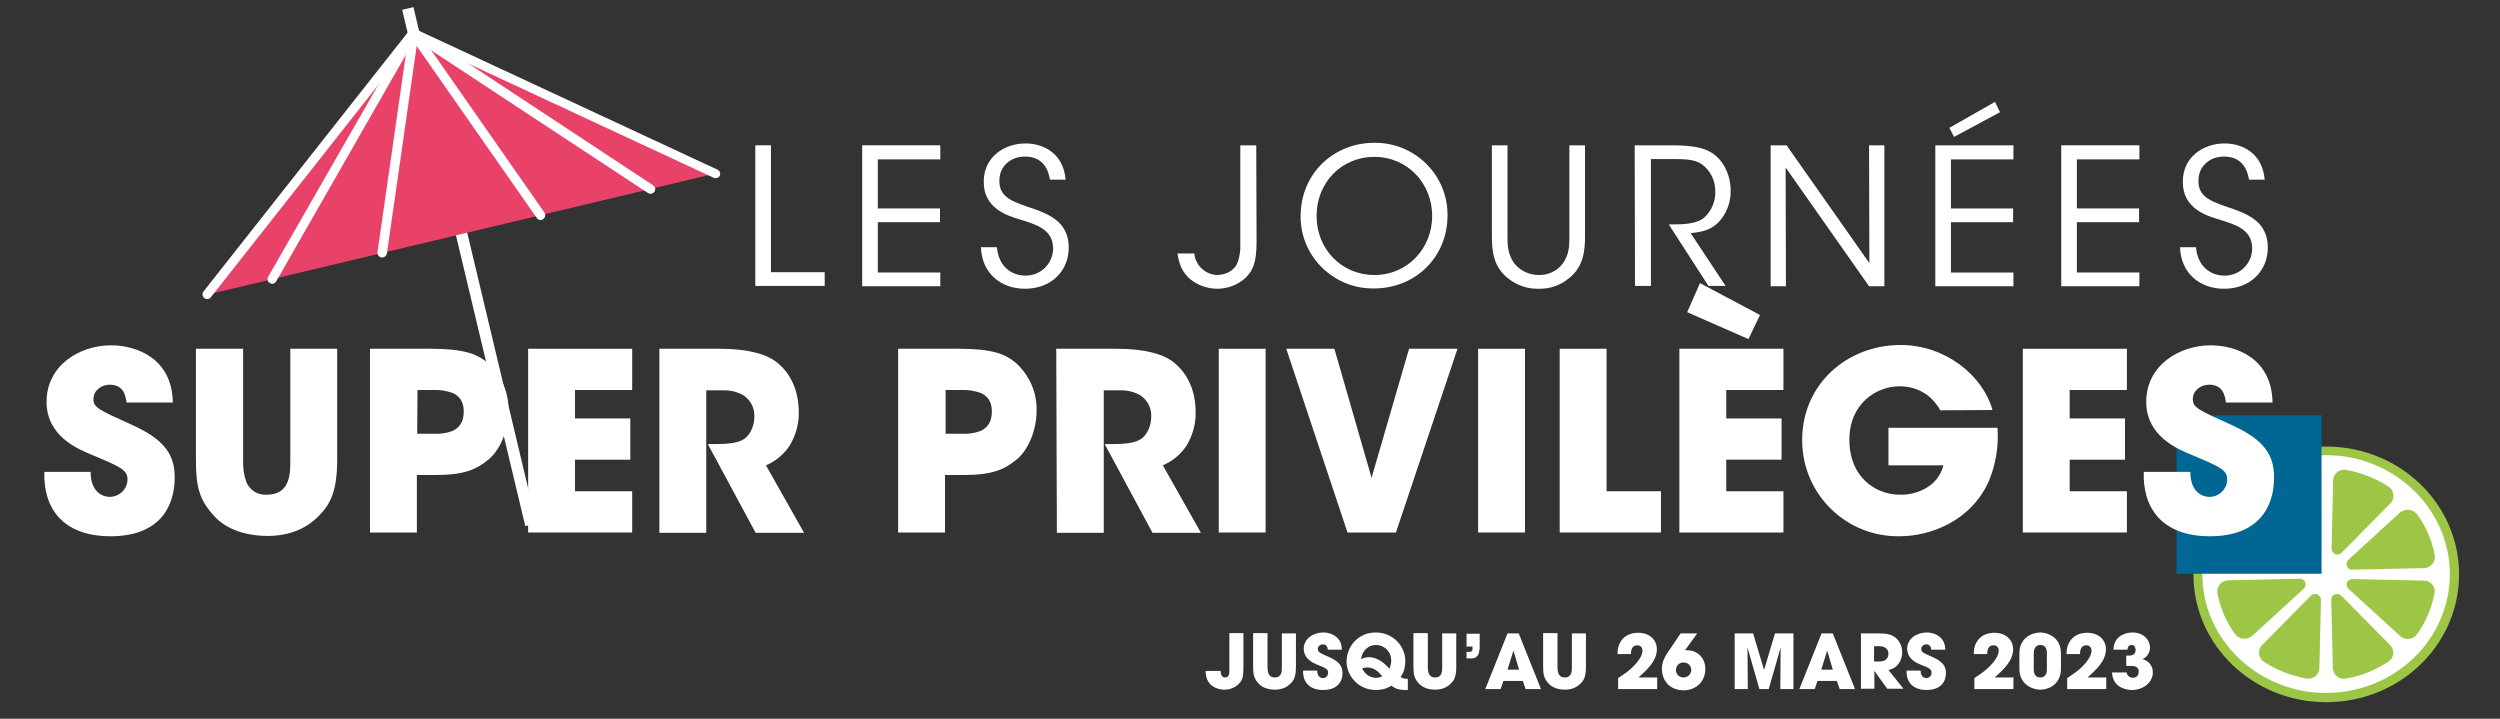 <svg xmlns="http://www.w3.org/2000/svg" xmlns:xlink="http://www.w3.org/1999/xlink" id="Calque_1" x="0px" y="0px" viewBox="0 0 800 230" style="enable-background:new 0 0 800 230;" xml:space="preserve"><rect x="0" y="0" width="800" height="230" fill="#333333" stroke="none"/><style type="text/css">	.st0{enable-background:new    ;}	.st1{fill:#FFFFFF;}	.st2{clip-path:url(#SVGID_00000179647871147107760610000006462441223656371621_);}	.st3{fill:#9EC646;}	.st4{fill:#006694;}	.st5{fill:#E94269;}	.st6{clip-path:url(#SVGID_00000105388329511702168690000016001675998575887509_);}</style><g id="Groupe_635" transform="translate(-382 -223.807)">	<g class="st0">		<path class="st1" d="M779.9,426.5v10.7c0,3-0.3,4.1-1.1,5c-1.2,1.6-3.2,2.3-5,2.3c-0.4,0-6,0-6-6h4.8c0,0.8,0.2,2.1,1.4,2.1   c1.4,0,1.4-1.4,1.4-2.3v-11.9H779.9z"></path>		<path class="st1" d="M787.6,426.5v10.7c0,1.2,0.1,3.4,2.3,3.4c2.3,0,2.3-2,2.3-3.4v-10.7h4.5v10.7c0,3-0.6,4.3-1.8,5.4   c-1.2,1.2-2.8,1.9-5,1.9c-1.3,0-3.6-0.3-5.1-1.9c-1.5-1.6-1.8-2.9-1.8-5.5v-10.7H787.6z"></path>		<path class="st1" d="M806.9,431.7c-0.1-0.6-0.2-1.7-1.6-1.7c-0.8,0-1.6,0.6-1.6,1.4c0,1.1,0.5,1.3,3.7,2.7c3.3,1.5,4.2,3,4.2,5.1   c0,2.6-1.5,5.4-6.2,5.4c-5.1,0-6.4-3.4-6.4-5.6v-0.6h4.5c0,2.1,1.3,2.4,1.8,2.4c1.1,0,1.7-0.9,1.7-1.7c0-1.2-0.7-1.5-3.5-2.6   c-1.2-0.5-4.3-1.8-4.3-5.1s3.2-5.2,6.2-5.2c1.8,0,3.6,0.6,4.8,2c1.1,1.3,1.1,2.5,1.2,3.5H806.9z"></path>		<path class="st1" d="M832.6,444.6c-0.3,0-0.7,0-1.1,0c-2.4,0-3.7-0.9-4.2-1.4c-2.1,1.3-3.8,1.4-5,1.4c-5.7,0-9.4-4.6-9.4-9.1   c0-4.7,3.6-9.3,9.3-9.3c5.7,0,9.5,4.5,9.5,9.1c0,3-1,4.4-1.5,5.1c0.5,0.5,1.3,0.6,1.9,0.6c0.1,0,0.2,0,0.4,0V444.6z M827.2,435.3   c0-3.1-2.3-5.1-4.9-5.1c-2.4,0-4.3,1.7-4.8,4.5c0.8-0.3,1.5-0.6,2.5-0.6c1.9,0,4.3,1,6.6,3.7C826.9,437.2,827.1,436.4,827.2,435.3   z M819.5,437.4c-0.7,0-1.1,0.1-1.6,0.3c0.9,2.1,2.9,3,4.3,3c0.7,0,1.5-0.1,2.1-0.5C823.5,439.3,822.1,437.4,819.5,437.4z"></path>		<path class="st1" d="M838.9,426.5v10.7c0,1.2,0.1,3.4,2.3,3.4c2.3,0,2.3-2,2.3-3.4v-10.7h4.5v10.7c0,3-0.6,4.3-1.8,5.4   c-1.2,1.2-2.8,1.9-5,1.9c-1.3,0-3.6-0.3-5.1-1.9c-1.5-1.6-1.8-2.9-1.8-5.5v-10.7H838.9z"></path>		<path class="st1" d="M855.4,431.6c0,2.4-1.6,2.9-2.4,2.9h-1.7v-2.1h0.9c0.9,0,1-0.6,1-0.9v-0.8h-1.9v-4.1h4.2V431.6z"></path>		<path class="st1" d="M863.1,441.7l-0.9,2.6h-4.9l7.1-17.8h3.6l7.1,17.8h-4.9l-0.9-2.6H863.1z M864.4,438.1h3.7l-1.8-6.1h0h0   L864.4,438.1z"></path>		<path class="st1" d="M880.4,426.5v10.7c0,1.2,0.1,3.4,2.3,3.4c2.3,0,2.3-2,2.3-3.4v-10.7h4.5v10.7c0,3-0.6,4.3-1.8,5.4   c-1.2,1.2-2.8,1.9-5,1.9c-1.3,0-3.6-0.3-5.1-1.9c-1.5-1.6-1.8-2.9-1.8-5.5v-10.7H880.4z"></path>		<path class="st1" d="M912.3,440.5v3.8h-12.5v-3.5c2.2-1.5,3.7-2.4,5.4-4.3c0.6-0.6,2.4-2.7,2.4-4.5c0-0.7-0.4-1.7-1.7-1.7   c-1.8,0-2,1.8-2,2.8h-4.3c0-1.2,0.1-2.6,1.1-4.1c1.5-2.4,4.2-2.7,5.5-2.7c4,0,6,2.6,6,5.2c0,3.8-3.1,6.6-5.9,9.1H912.3z"></path>		<path class="st1" d="M921.2,431.9L921.2,431.9c0.3,0,0.6,0,0.9,0c2.6,0,5.6,2,5.6,6c0,4.1-3.1,6.8-6.9,6.8c-2.2,0-4.3-0.8-5.5-2.4   c-1.1-1.3-1.5-3.1-1.5-4.5c0-1.8,0.7-3.4,1.6-4.8l4.4-6.5h5.3L921.2,431.9z M920.7,440.6c1.3,0,2.5-1,2.5-2.4   c0-1.2-0.9-2.4-2.5-2.4c-1.4,0-2.4,1.1-2.4,2.4C918.3,439.8,919.6,440.6,920.7,440.6z"></path>		<path class="st1" d="M937.2,426.5h5.8l3.5,11.7h0l3.5-11.7h5.9v17.8h-4.2l0.1-13.3l0,0l-3.8,13.3h-3l-3.8-13.3l0,0l0.1,13.3h-4.2   V426.5z"></path>		<path class="st1" d="M963.6,441.7l-0.9,2.6h-4.9l7.1-17.8h3.6l7.1,17.8h-4.9l-0.9-2.6H963.6z M964.8,438.1h3.7l-1.8-6.1h0h0   L964.8,438.1z"></path>		<path class="st1" d="M977.4,426.5h5.6c3.1,0,4.3,0.4,5.5,1.3c1.5,1.2,2.2,3,2.2,4.8c0,2-1.1,5-4.4,5.6l4.8,6h-5.2l-4.1-5.7h0v5.7   h-4.3V426.5z M981.7,435.5h1.6c2.7,0,3-1.7,3-2.5c0-1.6-1.2-2.4-2.9-2.4h-1.7V435.5z"></path>		<path class="st1" d="M1000,431.7c-0.1-0.6-0.2-1.7-1.6-1.7c-0.8,0-1.6,0.6-1.6,1.4c0,1.1,0.5,1.3,3.7,2.7c3.3,1.5,4.2,3,4.2,5.1   c0,2.6-1.5,5.4-6.2,5.4c-5.1,0-6.4-3.4-6.4-5.6v-0.6h4.5c0,2.1,1.3,2.4,1.8,2.4c1.1,0,1.7-0.9,1.7-1.7c0-1.2-0.7-1.5-3.5-2.6   c-1.2-0.5-4.3-1.8-4.3-5.1s3.2-5.2,6.2-5.2c1.8,0,3.6,0.6,4.8,2c1.1,1.3,1.1,2.5,1.2,3.5H1000z"></path>		<path class="st1" d="M1026.3,440.5v3.8h-12.5v-3.5c2.2-1.5,3.7-2.4,5.4-4.3c0.6-0.6,2.4-2.7,2.4-4.5c0-0.7-0.4-1.7-1.7-1.7   c-1.8,0-2,1.8-2,2.8h-4.3c0-1.2,0.1-2.6,1.1-4.1c1.5-2.4,4.2-2.7,5.5-2.7c4,0,6,2.6,6,5.2c0,3.8-3.1,6.6-5.9,9.1H1026.3z"></path>		<path class="st1" d="M1028.2,432.9c0-5.1,4.2-6.7,6.7-6.7c2.3,0,6.6,1.5,6.6,6.7v4.9c0,4.9-3.8,6.7-6.6,6.7   c-2.6,0-6.7-1.7-6.7-6.7V432.9z M1032.8,438c0,1.1,0.3,2.6,2.1,2.6c2.1,0,2.1-2.1,2.1-2.6v-5.2c0-0.6,0-2.6-2.1-2.6   c-1.8,0-2.1,1.7-2.1,2.6V438z"></path>		<path class="st1" d="M1056,440.5v3.8h-12.5v-3.5c2.2-1.5,3.7-2.4,5.4-4.3c0.6-0.6,2.4-2.7,2.4-4.5c0-0.7-0.4-1.7-1.7-1.7   c-1.8,0-2,1.8-2,2.8h-4.3c0-1.2,0.1-2.6,1.1-4.1c1.5-2.4,4.2-2.7,5.5-2.7c4,0,6,2.6,6,5.2c0,3.8-3.1,6.6-5.9,9.1H1056z"></path>		<path class="st1" d="M1062.5,439c0.1,0.4,0.4,1.6,2,1.7c1.3,0,1.9-0.9,1.9-2c0-1.7-1.7-1.8-2.4-1.8h-1.6v-3.3h0.8   c0.4,0,2.2,0,2.2-1.8c0-0.8-0.4-1.6-1.2-1.6c-1.3,0-1.4,1.1-1.4,1.5h-4.5c0.1-4.2,3.6-5.5,6.1-5.5c3.5,0,5.6,2.4,5.6,4.8   c0,2.4-1.7,3.4-2.4,3.7c3.3,1.1,3.3,3.7,3.3,4.3c0,3.1-3,5.6-6.6,5.6c-2.1,0-4.4-0.8-5.5-2.5c-0.8-1.2-0.9-2.5-1-3.1H1062.5z"></path>	</g>	<g id="Groupe_634" transform="translate(382 223.807)">		<g id="Groupe_631">			<g>				<defs>					<rect id="SVGID_1_" x="14.1" y="2.3" width="772.8" height="222.4"></rect>				</defs>				<clipPath id="SVGID_00000114762952381596148500000016703103346014523057_">					<use xlink:href="#SVGID_1_" style="overflow:visible;"></use>				</clipPath>				<g id="Groupe_630" style="clip-path:url(#SVGID_00000114762952381596148500000016703103346014523057_);">					<path id="Trac&#xE9;_92" class="st1" d="M15.3,158.1"></path>					<path id="Trac&#xE9;_93" class="st3" d="M786.9,183.8c0,22.6-19,40.9-42.5,40.9s-42.5-18.3-42.5-40.9s19-40.9,42.5-40.9      S786.9,161.2,786.9,183.8"></path>					<path id="Trac&#xE9;_94" class="st1" d="M751.5,179.1l16.4-15c1.6-1.4,4-1.3,5.4,0.3c0.1,0.1,0.2,0.2,0.3,0.3      c2.7,3.8,4.6,8.2,5.5,12.8c0.4,1.9-0.8,3.8-2.7,4.2c-0.3,0.1-0.6,0.1-0.9,0.1l-22.7,0.5c-1,0.1-1.8-0.7-1.9-1.7      C750.9,180,751.1,179.5,751.5,179.1 M752.8,185.3l22.7,0.5c1.9-0.1,3.6,1.4,3.6,3.4c0,0.3,0,0.6-0.1,0.9      c-0.9,4.6-2.8,9-5.5,12.8c-1.2,1.7-3.6,2.1-5.3,0.8c-0.1-0.1-0.2-0.2-0.3-0.3l-16.4-15c-0.7-0.7-0.8-1.8-0.1-2.5      C751.8,185.5,752.3,185.3,752.8,185.3 M749.2,190.6l15.6,15.8c1.4,1.4,1.4,3.6,0,4.9c-0.2,0.2-0.4,0.3-0.6,0.5      c-4,2.6-8.5,4.5-13.3,5.3c-1.9,0.5-3.8-0.7-4.3-2.6c-0.1-0.3-0.1-0.5-0.1-0.8l-0.5-21.8c0-1,0.9-1.9,1.9-1.8      C748.4,190.1,748.9,190.3,749.2,190.6 M742.7,191.9l-0.5,21.8c0,2-1.6,3.5-3.6,3.5c-0.3,0-0.5,0-0.8-0.1      c-4.7-0.9-9.3-2.7-13.3-5.3c-1.6-1-2.1-3.2-1.1-4.8c0.1-0.2,0.3-0.4,0.5-0.6l15.6-15.8c0.7-0.7,1.9-0.8,2.6,0      C742.5,191,742.7,191.4,742.7,191.9 M737.2,188.4l-16.4,15c-1.6,1.4-4,1.3-5.4-0.3c-0.1-0.1-0.2-0.2-0.3-0.3      c-2.7-3.8-4.6-8.2-5.5-12.8c-0.4-1.9,0.8-3.8,2.7-4.2c0.3-0.1,0.6-0.1,0.9-0.1l22.7-0.5c1-0.1,1.8,0.7,1.9,1.7      C737.8,187.5,737.6,188,737.2,188.4 M735.9,182.2l-22.7-0.5c-1.9,0.1-3.6-1.4-3.6-3.4c0-0.3,0-0.6,0.1-0.9      c0.9-4.6,2.8-9,5.5-12.8c1.2-1.7,3.6-2.1,5.3-0.8c0.1,0.1,0.2,0.2,0.3,0.3l16.4,15c0.7,0.7,0.8,1.8,0.1,2.5      C736.9,182,736.4,182.2,735.9,182.2 M739.5,176.9l-15.6-15.8c-1.4-1.4-1.4-3.6,0-4.9c0.2-0.2,0.4-0.3,0.6-0.5      c4-2.6,8.5-4.5,13.3-5.3c1.9-0.5,3.8,0.7,4.3,2.6c0.1,0.3,0.1,0.5,0.1,0.8l0.5,21.8c0,1-0.9,1.9-1.9,1.8      C740.3,177.4,739.9,177.2,739.5,176.9 M751,150.4c4.7,0.9,9.3,2.7,13.3,5.3c1.6,1,2.1,3.2,1.1,4.8c-0.1,0.2-0.3,0.4-0.5,0.6      l-15.6,15.8c-0.7,0.7-1.9,0.8-2.6,0c-0.4-0.3-0.6-0.8-0.6-1.3l0.5-21.8c0-2,1.6-3.5,3.6-3.5C750.4,150.3,750.7,150.3,751,150.4       M746.2,145.7c-23.3-1-42.5,17.4-41.4,39.8c0.9,19.5,17.4,35.3,37.7,36.2c23.3,1,42.5-17.4,41.4-39.8      C782.9,162.4,766.5,146.6,746.2,145.7"></path>				</g>			</g>		</g>		<rect id="Rectangle_658" x="696.5" y="132.9" class="st4" width="46.4" height="50.7"></rect>					<rect id="Rectangle_659" x="148.3" y="0.4" transform="matrix(0.973 -0.232 0.232 0.973 -15.693 37.153)" class="st1" width="3.7" height="169.8"></rect>		<path id="Trac&#xE9;_95" class="st5" d="M229,55.5L66.3,94.3l66-83.7L229,55.5z"></path>		<g id="Groupe_633">			<g>				<defs>					<rect id="SVGID_00000121980084112752475040000014550873580273050498_" x="14.1" y="2.3" width="772.8" height="222.4"></rect>				</defs>				<clipPath id="SVGID_00000128477274332377686290000017174869520248020397_">					<use xlink:href="#SVGID_00000121980084112752475040000014550873580273050498_" style="overflow:visible;"></use>				</clipPath>				<g id="Groupe_632" style="clip-path:url(#SVGID_00000128477274332377686290000017174869520248020397_);">					<path id="Trac&#xE9;_96" class="st1" d="M122.3,82.4c-0.1,0-0.1,0-0.2,0c-0.8-0.1-1.4-0.9-1.3-1.7l10.1-70.4      c0.1-0.8,0.8-1.4,1.7-1.3s1.4,0.8,1.3,1.7c0,0,0,0.1,0,0.1l-10.1,70.4C123.6,81.9,123,82.4,122.3,82.4"></path>					<path id="Trac&#xE9;_97" class="st1" d="M66.3,95.7c-0.8,0-1.5-0.7-1.5-1.5c0-0.3,0.1-0.7,0.3-0.9l66-83.7c0.5-0.6,1.4-0.8,2.1-0.2      s0.8,1.4,0.2,2.1l-66,83.7C67.2,95.5,66.7,95.7,66.3,95.7"></path>					<path id="Trac&#xE9;_98" class="st1" d="M87.1,90.8c-0.8,0-1.5-0.7-1.5-1.5c0-0.3,0.1-0.5,0.2-0.7L131,9.8c0.4-0.7,1.3-1,2-0.6      c0.7,0.4,1,1.3,0.5,2l0,0L88.4,90C88.1,90.5,87.7,90.8,87.1,90.8"></path>					<path id="Trac&#xE9;_99" class="st1" d="M229,57c-0.2,0-0.4,0-0.6-0.1l-96.7-45c-0.8-0.3-1.1-1.2-0.8-1.9c0.3-0.8,1.2-1.1,1.9-0.8      c0,0,0.1,0,0.1,0.1l96.7,45c0.7,0.3,1.1,1.2,0.7,2C230.1,56.7,229.6,57,229,57"></path>					<path id="Trac&#xE9;_100" class="st1" d="M208.2,62c-0.3,0-0.6-0.1-0.8-0.2l-75.8-49.9c-0.7-0.5-0.9-1.4-0.4-2.1      c0.5-0.7,1.4-0.9,2.1-0.4L209,59.3c0.7,0.5,0.9,1.4,0.4,2.1C209.1,61.7,208.7,62,208.2,62"></path>					<path id="Trac&#xE9;_101" class="st1" d="M173,70.4c-0.5,0-0.9-0.2-1.2-0.6l-40.7-58.3c-0.5-0.7-0.3-1.6,0.4-2.1      c0.7-0.5,1.6-0.3,2.1,0.4c0,0,0,0,0,0L174.2,68c0.5,0.7,0.3,1.6-0.4,2.1C173.6,70.3,173.3,70.4,173,70.4"></path>					<path id="Trac&#xE9;_102" class="st1" d="M29,151c0,6.8,4.2,8,6.1,8c3.1,0,5.7-2.5,5.7-5.6c0,0,0,0,0,0c0-3.1-2.5-4.1-11.5-7.9      c-4.1-1.7-14.4-5.8-14.4-16.9c0-11.8,10.7-18.1,20.6-18.1c8.1,0,19.6,4.1,19.8,18.3H40.5c-0.3-2-0.8-5.7-5.4-5.7      c-2.6,0-5.2,1.8-5.2,4.6c0,2.7,1.6,3.4,12.2,8.2c11,4.9,13.8,10,13.8,16.9c0,9.4-4.9,18.8-20.5,18.8      c-15.4,0-21.6-9.1-21.2-20.6L29,151z"></path>					<path id="Trac&#xE9;_103" class="st1" d="M77.8,111.6v35.5c-0.1,2.4,0.2,4.8,1,7.1c1.1,2.7,3.7,4.3,6.6,4.1c3.7,0,5.6-1.7,6.5-3.8      c1-2.2,1-5.1,1-7.4v-35.5h15v35.5c0,9.9-2.1,14.2-5.9,18c-3.8,3.9-9.1,6.4-16.5,6.4c-4.3,0-12.1-1-16.9-6.3      c-4.9-5.3-5.9-9.5-5.9-18.1v-35.5H77.8z"></path>					<path id="Trac&#xE9;_104" class="st1" d="M137.7,111.6c10.9,0,14.9,1.7,18.1,4.3c4.5,3.9,7.1,9.6,6.9,15.6c0,6-2.5,12.2-6.2,15.4      c-4.1,3.4-8,5.1-17.2,5.1h-5.9v18.4h-15v-58.8H137.7z M133.5,138.8h5.5c2,0.1,3.9-0.2,5.8-0.9c2-0.9,3.6-2.7,3.6-6.2      s-1.7-5.2-3.7-6c-2-0.7-4.1-1-6.2-0.9h-4.9L133.5,138.8z"></path>					<path id="Trac&#xE9;_105" class="st1" d="M169,111.6h33.3v13.2h-18.3v9.1h17.7v13.2h-17.7v10.1h18.3v13.2H169L169,111.6z"></path>					<path id="Trac&#xE9;_106" class="st1" d="M211,111.6h19.2c9.2,0,14.9,1.7,18.2,4.2c4.9,3.8,7.2,9.6,7.2,16.1      c0.1,3.8-1,7.5-2.9,10.7c-1.9,2.8-4.5,5-7.6,6.3l12.2,21.6h-15.5l-15.3-28.4h2.5c3.8,0,7.1-0.3,9.1-1.6c1.8-1.2,3.3-4,3.3-7.2      c0.1-2.7-1.2-5.3-3.5-6.8c-1.9-1.1-4-1.6-6.1-1.6H226v45.6h-15V111.6z"></path>					<path id="Trac&#xE9;_107" class="st1" d="M306.7,111.6c10.9,0,14.9,1.7,18.1,4.3c4.5,3.9,7.1,9.6,6.9,15.6c0,6-2.5,12.2-6.2,15.4      c-4.1,3.4-8,5.1-17.2,5.1h-5.9v18.4h-15v-58.8H306.7z M302.5,138.8h5.5c2,0.1,3.9-0.2,5.8-0.9c2-0.9,3.6-2.7,3.6-6.2      s-1.7-5.2-3.7-6c-2-0.7-4.1-1-6.2-0.9h-4.9V138.8z"></path>					<path id="Trac&#xE9;_108" class="st1" d="M338,111.6h19.2c9.2,0,14.9,1.7,18.2,4.2c4.9,3.8,7.2,9.6,7.2,16.1      c0.1,3.8-1,7.5-2.9,10.7c-1.9,2.8-4.5,5-7.6,6.3l12.2,21.6h-15.5l-15.3-28.4h2.5c3.8,0,7.1-0.3,9.1-1.6c1.8-1.2,3.3-4,3.3-7.2      c0.1-2.7-1.2-5.3-3.5-6.8c-1.9-1.1-4-1.6-6.1-1.6h-5.6v45.6h-15L338,111.6z"></path>					<rect id="Rectangle_660" x="390" y="111.6" class="st1" width="15" height="58.8"></rect>					<path id="Trac&#xE9;_109" class="st1" d="M411.6,111.6H427l11.9,41.3l12-41.3h15.5l-19.7,58.8h-15.5L411.6,111.6z"></path>					<rect id="Rectangle_661" x="473" y="111.6" class="st1" width="15" height="58.8"></rect>					<path id="Trac&#xE9;_110" class="st1" d="M499.1,111.6h15v45.6h17.4v13.2h-32.4L499.1,111.6z"></path>					<path id="Trac&#xE9;_111" class="st1" d="M537.4,111.6h33.3v13.2h-18.3v9.1h17.7v13.2h-17.7v10.1h18.3v13.2h-33.3L537.4,111.6z       M563.2,100.8l-3.7,7.7l-19.6-8.6l4.1-9.3L563.2,100.8z"></path>					<path id="Trac&#xE9;_112" class="st1" d="M620.9,131.3c-0.8-1.5-1.9-2.8-3.1-4c-2.7-2.4-6.2-3.7-9.9-3.7c-7.4,0-16.1,5.5-16.1,17.1      c0,12.3,8.7,17.6,16.1,17.6c3.3,0.1,6.5-0.8,9.2-2.6c2.4-1.6,4.1-4,4.8-6.8h-17.6v-12h34.9c0.4,5.8-0.5,11.5-2.7,16.9      c-5.7,13-18.9,17.8-28.6,17.8c-17,0.3-31-13.3-31.2-30.3c0-0.2,0-0.4,0-0.6c0-17.6,14.2-30.3,31.5-30.3      c14.1,0,26.2,9.5,29.4,20.8L620.9,131.3z"></path>					<path id="Trac&#xE9;_113" class="st1" d="M647.3,111.6h33.3v13.2h-18.3v9.1H680v13.2h-17.7v10.1h18.3v13.2h-33.3L647.3,111.6z"></path>					<path id="Trac&#xE9;_114" class="st1" d="M700.9,151c0,6.8,4.2,8,6.1,8c3.1,0,5.7-2.5,5.7-5.6c0,0,0,0,0,0c0-3.1-2.5-4.1-11.5-7.9      c-4.1-1.7-14.4-5.8-14.4-16.9c0-11.8,10.7-18.1,20.6-18.1c8.1,0,19.6,4.1,19.8,18.3h-14.9c-0.3-2-0.8-5.7-5.4-5.7      c-2.6,0-5.2,1.8-5.2,4.6c0,2.7,1.6,3.4,12.2,8.2c11,4.9,13.8,10,13.8,16.9c0,9.4-4.9,18.8-20.5,18.8      c-15.4,0-21.6-9.1-21.2-20.6L700.9,151z"></path>					<path id="Trac&#xE9;_115" class="st1" d="M241.6,46.5h5.1v40.6h17.2v4.4h-22.2V46.5z"></path>					<path id="Trac&#xE9;_116" class="st1" d="M275.9,46.5h25V51h-20v15.7h19.9v4.4h-19.9v16.1h20v4.4h-25V46.5z"></path>					<path id="Trac&#xE9;_117" class="st1" d="M319,79.1c0.7,7.5,6.2,9.1,9,9.1c4.9,0.1,8.9-3.7,9-8.6c0-6.3-5.4-7.7-10.7-9.4      c-3.7-1.1-11.5-3.4-11.5-11.9c-0.1-8,6.5-12.4,13.4-12.4c5.6,0,12.1,3.1,12.8,11.6h-5c-0.5-2.9-2-7.4-8-7.4      c-4.5,0-8.2,3-8.2,7.7c-0.1,5.5,4.4,6.8,11.2,9.1c4.3,1.6,11,4,11,12.3c0,7.4-5.5,13.2-14,13.2c-7.6,0-13.8-4.8-14.1-13.3      L319,79.1z"></path>					<path id="Trac&#xE9;_118" class="st1" d="M402.1,77.1c0,3.3-0.2,6.1-1.2,8.5c-0.8,1.8-2.1,3.3-3.7,4.4c-2.3,1.6-5,2.4-7.8,2.4      c-3.4,0-10.5-1.8-12.2-9.2c-0.2-0.7-0.3-1.4-0.4-2.1h5.4c0,0.3,0.1,0.6,0.1,0.9c0.8,3.4,3.7,5.9,7.2,6c3.7-0.1,5.9-2.1,6.6-4.2      c0.6-1.8,0.9-3.8,0.8-5.7V46.5h5.1L402.1,77.1z"></path>					<path id="Trac&#xE9;_119" class="st1" d="M416.2,69.2c0-13.9,10.8-23.5,23.5-23.5c12.7-0.2,23.3,9.9,23.5,22.6c0,0.2,0,0.5,0,0.7      c0,13.2-10.2,23.3-23.5,23.3c-12.7,0.2-23.3-9.9-23.5-22.6C416.2,69.6,416.2,69.4,416.2,69.2L416.2,69.2z M421.3,69.1      c0,10.6,8,18.9,18.5,18.9c10.7,0,18.5-8.6,18.5-18.9s-7.8-18.9-18.5-18.9C429.1,50.2,421.3,58.6,421.3,69.1L421.3,69.1z"></path>					<path id="Trac&#xE9;_120" class="st1" d="M482.4,46.5v28.6c0,3.4,0,6,2.1,9.1c1.9,2.4,4.8,3.8,7.9,3.8c3,0.1,5.9-1.3,7.7-3.7      c2.1-3,2.1-5.6,2.1-9.1V46.5h5v28.6c0.1,5.2-0.6,10.4-5.1,13.9c-2.7,2.3-6.2,3.5-9.7,3.4c-3.6,0.1-7.1-1.1-9.9-3.4      c-4.8-3.8-5.1-9-5.1-13.9V46.5H482.4z"></path>					<path id="Trac&#xE9;_121" class="st1" d="M523.1,46.5h11.8c7.1,0,10.4,0.9,12.7,2.3c3.7,2.2,6.2,7,6.2,12.1      c0.1,3.2-0.9,6.3-2.7,8.8c-2.7,3.7-5.9,4.5-10.1,4.9l11.2,16.9h-5.5l-12.7-19.7h1.5c3.2,0,7.6-0.1,10-2.3      c2.3-2.2,3.5-5.2,3.4-8.3c0-3.5-1.6-6.7-4.4-8.7c-2.3-1.5-5.1-1.6-9.1-1.6h-7.1v40.6h-5.1L523.1,46.5z"></path>					<path id="Trac&#xE9;_122" class="st1" d="M598.2,84.2l-0.1-37.7h4.9v45.1h-4.9l-26.7-38l0.1,38h-4.9V46.5h5.1L598.2,84.2z"></path>					<path id="Trac&#xE9;_123" class="st1" d="M619.3,46.5h25V51h-20v15.7h19.9v4.4h-19.9v16.1h20v4.4h-25L619.3,46.5z M638.4,32.6      l1.6,3.3l-14.7,7.9l-1.5-2.9L638.4,32.6z"></path>					<path id="Trac&#xE9;_124" class="st1" d="M659.6,46.5h25V51h-20v15.7h19.9v4.4h-19.9v16.1h20v4.4h-25V46.5z"></path>					<path id="Trac&#xE9;_125" class="st1" d="M702.7,79.1c0.7,7.5,6.2,9.1,9,9.1c4.9,0.1,8.9-3.7,9-8.6c0-6.3-5.4-7.7-10.7-9.4      c-3.7-1.1-11.5-3.4-11.5-11.9c-0.1-8,6.5-12.4,13.4-12.4c5.6,0,12.1,3.1,12.8,11.6h-5c-0.5-2.9-2-7.4-8-7.4      c-4.5,0-8.2,3-8.2,7.7c-0.1,5.5,4.4,6.8,11.2,9.1c4.3,1.6,11,4,11,12.3c0,7.4-5.5,13.2-14,13.2c-7.6,0-13.8-4.8-14.1-13.3      L702.7,79.1z"></path>				</g>			</g>		</g>	</g></g></svg>
